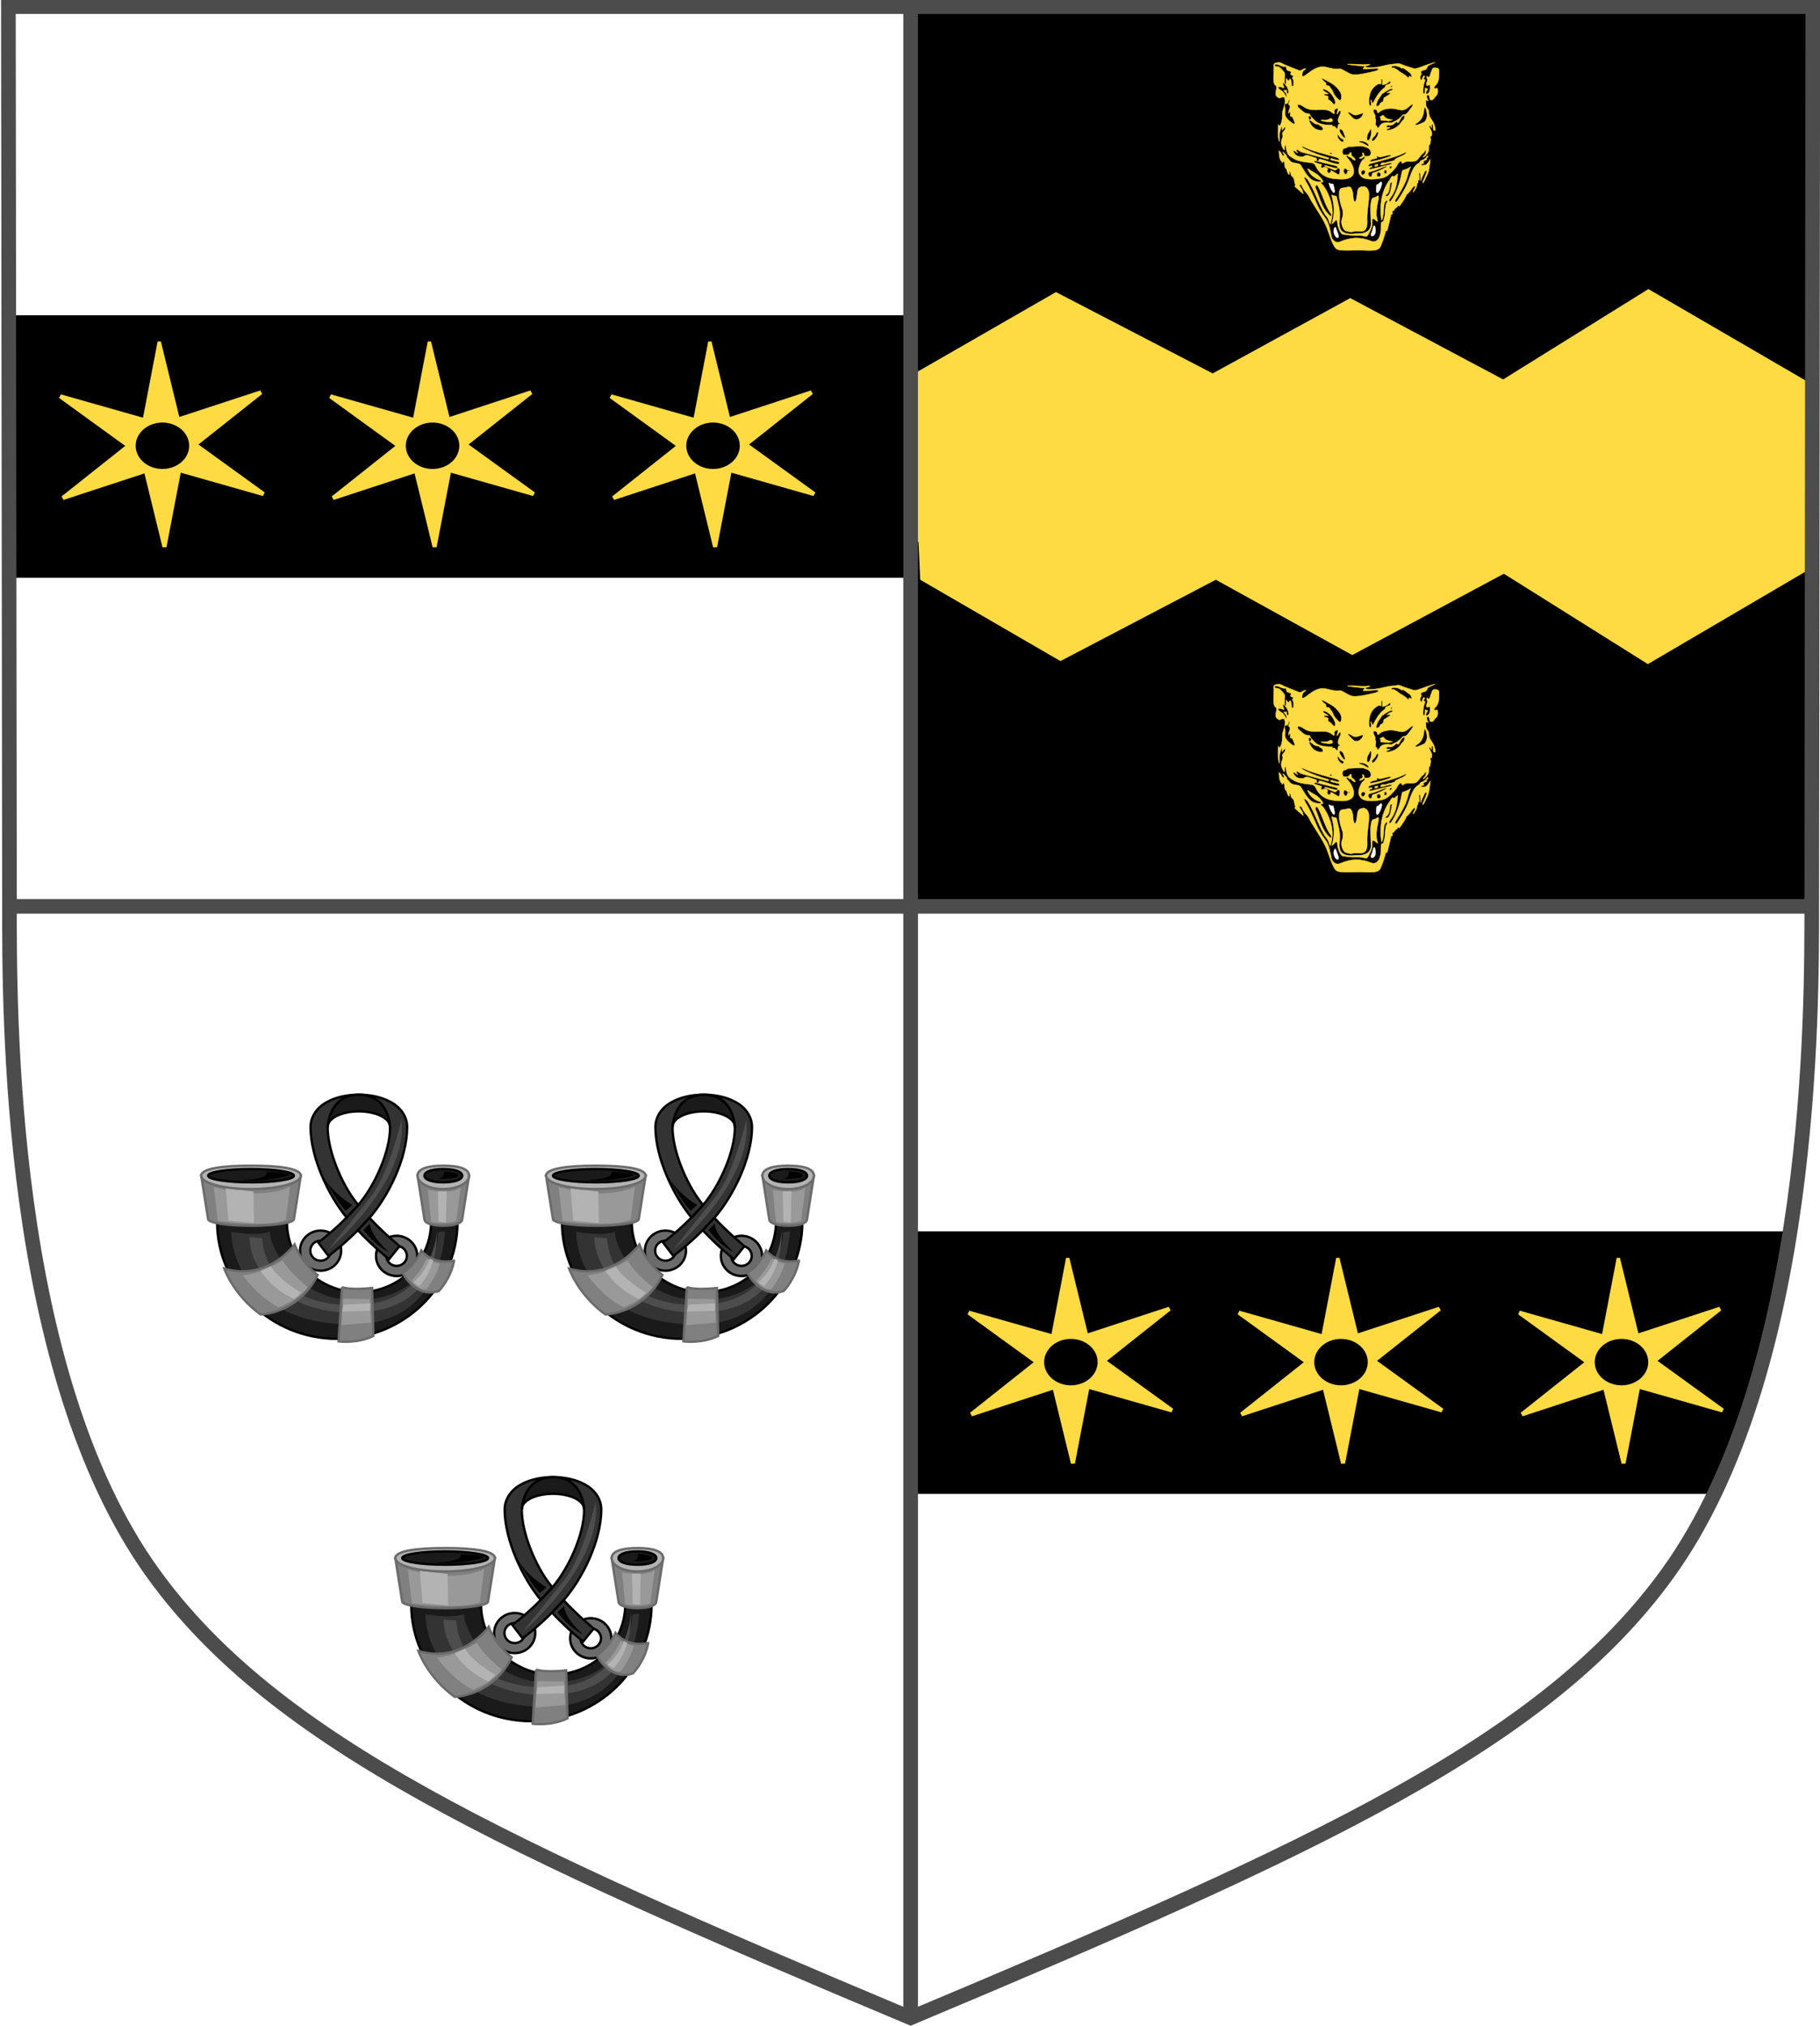 <?xml version="1.0" encoding="utf-8"?>
<svg version="1.1" width="335.666" height="373.476" viewBox="-0.348 -0.022 335.666 373.476" xmlns="http://www.w3.org/2000/svg" xmlns:xlink="http://www.w3.org/1999/xlink">
  <defs>
    <clipPath id="m">
      <path id="s" d="m1.2 1.2 0.2 165.53c0 19.035-0.451 86.021 26.478 123.32 22.527 31.211 64.544 50.387 139.72 81.946 75.174-31.559 117.11-50.734 139.64-81.945 26.927-37.304 26.557-104.29 26.557-123.32l0.2-165.53z"/>
    </clipPath>
    <g id="a">
      <g>
        <path style="fill:#6b6b6b;stroke:#000000;stroke-width:0.433" d="m58.966,299.559c-2.088-0.183 -3.932,1.321 -4.119,3.356 -0.186,2.036 1.355,3.834 3.443,4.015 2.088,0.183 3.932-1.32 4.118-3.355 0.186-2.036 -1.354-3.835 -3.442-4.016z m-0.508,5.529c-1.043-0.092 -1.814-0.991 -1.721-2.008 0.093-1.017 1.015-1.769 2.06-1.678 1.044,0.09 1.814,0.991 1.721,2.008 -0.093,1.017 -1.016,1.769 -2.059,1.678z"/>
        <path style="fill:#ffffff;stroke:#6b6b6b;stroke-width:0.433" d="m76.423,303.687c-0.309-2.022 -2.24-3.416 -4.314-3.115 -2.073,0.301 -3.503,2.185 -3.194,4.206 0.309,2.021 2.24,3.416 4.313,3.114 2.073-0.302 3.503-2.184 3.195-4.205z m-3.474,2.376c-1.037,0.15 -2.003-0.548 -2.157-1.558 -0.154-1.01 0.561-1.952 1.598-2.102 1.036-0.15 2.002,0.547 2.156,1.558 0.154,1.01 -0.562,1.952 -1.597,2.103z"/>
        <path style="fill:#6b6b6b;stroke:#000000;stroke-width:0.433" d="m72.989,300.524c-2.088-0.183 -3.932,1.321 -4.119,3.356 -0.186,2.036 1.355,3.834 3.443,4.015 2.088,0.183 3.932-1.32 4.118-3.355 0.186-2.036 -1.354-3.835 -3.442-4.016z m-0.508,5.529c-1.043-0.092 -1.814-0.991 -1.721-2.008 0.093-1.017 1.015-1.769 2.06-1.678 1.044,0.09 1.814,0.991 1.721,2.008 -0.093,1.017 -1.016,1.769 -2.059,1.678z"/>
        <path style="fill:#333333;stroke:#040404;stroke-width:0.433" d="m71.494,275.801c-1.703-0.917 -3.757-1.311 -5.809-1.316 5.603,0 5.748,6.028 5.748,6.028 0.032,4.355 -2.75,10.687 -5.86,14.304 l -2.143,2.319c-1.166,1.179 -2.274,2.179 -3.168,2.943 -0.632,0.537 -1.156,0.958 -1.519,1.242 -0.364,0.283 -0.551,0.419 -0.552,0.42 l 1.887,2.475c0.046-0.035 2.521-1.827 5.424-4.733 l 2.142-2.284c3.446-3.942 6.918-10.886 6.952-16.685 0.015-2.164 -1.419-3.832 -3.103-4.712z"/>
        <path style="fill:#1a1a1a;stroke:#000000;stroke-width:0.433" d="m65.685,274.485c-5.604,0 -5.749,6.028 -5.749,6.028 0.017-0.828 0.415-1.403 1.48-2.017 1.037-0.574 2.629-0.927 4.225-0.927 h 0.043c1.612-0.007 3.222,0.348 4.269,0.927 1.065,0.615 1.463,1.19 1.48,2.017 2.93e-4,2.8e-4 -0.145-6.028 -5.748-6.028z"/>
        <path style="fill:#333333;stroke:#000000;stroke-width:0.433" d="m72.659,301.938c-0.927-0.764 -2.9-2.466 -5.014-4.74 l -2.142,2.284c3.044,3.238 5.709,5.288 5.753,5.323 l 1.959-2.42c-2.92e-4-0.002 -0.19-0.147 -0.555-0.447z m-7.407-7.521c-2.898-3.642 -5.34-9.812 -5.316-13.904 0,0 0.145-6.028 5.749-6.028 -2.052,0.005 -4.106,0.399 -5.809,1.316 -1.684,0.88 -3.118,2.548 -3.101,4.712 0.034,5.639 3.311,12.581 6.656,16.623 l 2.143-2.319c-0.107-0.132 -0.214-0.266 -0.32-0.4z"/>
        <path style="fill:#4d4d4d" d="m60.026,303.124c0,0 14.865-12.524 13.515-23.988 0,0 -2.298,10.019 -5.812,14.368 -3.513,4.348 -7.703,9.619 -7.703,9.619z"/>
        <path style="fill:#040404" d="m58.81,289.023c0,0 2.568,5.008 4.459,6.853 l 1.216-1.054c2.92e-4-2.9e-4 -3.783-2.109 -5.675-5.799z m8.919,9.225 -1.216,1.186c0,0 2.298,3.031 4.73,4.085 0,2.9e-4 -3.378-2.899 -3.514-5.271z"/>
      </g>
      <g transform="matrix(0.293 0 0 0.285 91.301 268.534)">
        <path style="fill:#1a1a1a;stroke:#000000;stroke-width:1.5" d="m-41.93,103.221c0,25.068 -20.322,45.391 -45.391,45.391 -25.067,0 -45.392-20.322 -45.392-45.391 l -43.934-0.033c0,41.776 33.871,75.65 75.649,75.65 41.781,0 75.652-33.874 75.652-75.652 l -16.584,0.035z"/>
        <path style="fill:#333333" d="m-167.676,109.59c0,21.126 16.968,59.916 75.498,59.916 58.534,0 58.881-60.262 58.881-60.262 l -4.156,0.693c0,20.433 -18.358,43.985 -51.605,43.985 -38.791,0 -54.377-34.98 -54.377-44.332 -8.656,3.115 -24.241,0 -24.241,0z"/>
        <path style="fill:#4d4d4d" d="m-156.248,113.052c0,21.822 22.511,48.836 64.069,48.836 41.563,0 54.034-24.246 54.034-54.032 0,0 -1.734,49.182 -52.994,49.182 -56.8,0 -57.146-43.293 -57.146-43.293 l -7.963-0.693z"/>
        <path style="fill:#808080;stroke:#6b6b6b;stroke-width:1.5" d="m-50.483,73.283 4.325,28.1c0,2.388 4.17,4.322 11.887,4.322 7.72,0 11.89-1.934 11.89-4.322 l 4.323-28.1 h -32.425z m-77.81,28.1 4.321-28.1 h -62.681 l 4.323,28.1c0,2.388 12.096,4.322 27.018,4.322 14.921-0.001 27.019-1.934 27.019-4.322z m0.402,16.408c0,0 -16.527,24.021 -44.252,15.571 0,0 5.553,16.772 22.839,29.712 0,0 23.63-0.328 35.924-25.538 0,0 -10.143-7.961 -14.511-19.745z m79.799,3.882c0,0 -4.069,9.768 -11.834,14.475 0,0 8.105,16.753 22.843,11.747 0,0 7.556-7.955 9.627-19.735 -10e-4-0.001 -12.48,3.668 -20.636-6.487z m-49.933,23.705 -2.163,35.125c0,0 11.621,1.621 21.889-3.514 l -0.812-31.071c0,0 -12.968,1.621 -18.914-0.54z"/>
        <path style="fill:#999999" d="m-135.354,128.177c0,0 -14.08,9.007 -25.164,9.467 0,0 9.467,14.084 22.624,20.78 0,0 12.238-4.385 18.243-13.161 0,0 -10.393-8.081 -15.703-17.086z m38.096,24.706 -1.15,17.086 18.703-1.616 -0.927-15.24 -16.626-0.23z m42.948-11.776c0,0 3.927,6.468 9.467,5.544 0,0 6.697-9.006 8.314-16.625 0,0 -4.157-0.232 -8.082-3.234 0-0.001 -3.927,8.775 -9.699,14.315z m-79.133-39.183 2.688-21.494c0,0 -15.543,9.407 -47.98,0.194 l 2.495,21.879c0-0.001 30.516,4.412 42.797-0.579z m89.525-19.465 1.988,20.763c9.146,1.828 15.79-0.676 15.79-0.676 l 2.772-21.702c-5.314,5.081 -20.55,1.615 -20.55,1.615z"/>
        <path style="fill:#b3b3b3" d="m-142.703,131.88 -6.6,2.979c0,0 6.6,11.494 21.286,18.307 l 4.257-4.259c10e-4-0.001 -14.899-8.941 -18.943-17.027z m44.755,29.292 17.546-0.462 0.232-4.851 -16.856,0.927 -0.922,4.386z m44.791-18.933 3.696,2.539c7.39-8.31 8.774-16.854 8.774-16.854 l -2.08-0.923c-3.231,9.696 -10.39,15.238 -10.39,15.238z m-118.095-60.8 1.729,20.92 16.123,1.537 -0.384-20.343 -17.468-2.114z m133.566,1.921 0.464,19.627 4.613,0.691 0.467-20.318 h -5.544z"/>
        <path style="fill:#b3b3b3;stroke:#6b6b6b;stroke-width:1.5" d="m-123.972,73.283c0,4.777 -14.028,8.645 -31.34,8.645 -17.31,0 -31.341-3.867 -31.341-8.645 0-4.778 14.031-6.483 31.341-6.483 17.311,0 31.34,1.705 31.34,6.483z"/>
        <ellipse style="fill:#1a1a1a;stroke:#000000;stroke-width:1.5" cx="-155.312" cy="73.283" rx="27.018" ry="4.324"/>
        <path style="fill:#000000" d="m-161.44,75.993c0,0 16.964,0.346 15.927-5.195 0,0 14.2,0.345 14.2,2.424 0,0 -18.01,4.85 -30.127,2.771z"/>
        <path style="fill:#b3b3b3;stroke:#6b6b6b;stroke-width:1.5" d="m-18.058,73.283c0,4.777 -7.258,8.645 -16.213,8.645 -8.955,0 -16.212-3.867 -16.212-8.645 0-4.778 7.257-6.483 16.212-6.483 8.955,0 16.213,1.705 16.213,6.483z"/>
        <path style="fill:#1a1a1a;stroke:#000000;stroke-width:1.5" d="m-22.381,73.283c0,2.389 -4.17,4.324 -11.89,4.324 -7.717,0 -11.887-1.936 -11.887-4.324 0-2.391 4.17-4.322 11.887-4.322 7.72,0 11.89,1.931 11.89,4.322z"/>
        <path style="fill:#000000" d="m-33.99,70.684c0,0 1.385,4.849 -5.079,4.618 0,0 13.854,0.463 14.084-2.078 0.23-2.54 -9.005-2.54 -9.005-2.54z"/>
      </g>
    </g>
    <g id="lions_head" transform="matrix(0.217 0 0 0.217 160 0)">
      <g fill="#ffdb43" stroke="#ffdb43" stroke-width=".294">
        <path fill="#000" stroke="#000" d="m386.704,202.433c6.954,13.963 14.669,14.485 22.474,13.4 6.35-0.956 11.158-0.638 14.838-0.612 11.527,0.081 13.301-7.701 15.416-12.897 14.259-35.028 16.712-31.873 24.635-37.283 6.822-4.657 22.054-24.656 19.881-49.927 -0.403-6.789 -0.908-13.269 -1.476-19.563 -0.581-9.094 -4.569-9.848 1.057-14.307 1.824-1.445 3.053-4.823 4.309-8.059 2.55-10.679 0.863-19.77 -4.97-26.584 -5.569,1.693 -12.238,4.362 -17.094,5.323 -2.395,0.474 -2.375,0.975 -4.57-1.108 -13.821-4.808 -24.093-2.961 -29.39-2.242 -14.602-4.356 -28.745,1.63 -42.355-0.02 -9.544-0.425 -16.032,0.996 -24.589,4.048 -0.98,0.358 -1.821,0.155 -2.8-0.333 -3.133-1.562 -14.477-4.979 -16.101-5.613 -5.089,3.106 -8.884,7.837 -6.699,20.073 -0.014,3.846 0.027,7.7 2.971,11.968 3.581,5.526 2.217,10.557 1.675,15.67 -7.424,31.556 6.145,61.799 12.534,65.704 20.572,15.174 20.438,18.345 30.254,42.362z"/>
        <path d="m410.463,164.622c-0.057-1.798 -0.755-8.119 -3.667-7.947 -1.474,0.087 -2.77,0.873 -4.89,0.917 -3.156,0.065 -3.263,2.818 -3.362,5.196 -0.191,4.583 1.946,10.963 2.445,12.226 1.241,3.141 0.796,6.495 -0.052,8.95 -1.598,4.62 1.569,9.944 3.414,10.306 1.75,0.344 3.696,1.216 5.588,0.659 2.522-0.743 4.75-0.313 6.64-0.28 4.699,0.081 6.071-3.28 5.803-9.243 -0.252-5.598 0.642-11.213 1.222-16.811 0.543-5.235 0.902-10.991 -3.973-12.226 -5.373,0.2 -5.287,2.672 -5.844,6.629 -1.126,10.158 -3.178,6.227 -3.325,1.624z"/>
        <path d="m430.043,165.16c5.554-4.313 -2.091,9.803 0.888,19.314 0.739,2.359 0.155,2.038 -1.211,0.758 -3.815-3.575 -3.026,0.402 -3.061,2.773 -0.041,2.753 -1.164,4.999 -2.244,7.069 -2.171,4.163 -1.79,4.371 -5.889,3.36 -3.467-0.855 -7.262-0.099 -10.51-0.495 l -6.265-0.764c-1.973-0.241 -4.462-6.074 -4.737-9.934 -0.168-2.356 -0.643-2.772 -1.681-1.681 -4.016,4.222 -3.046,2.758 -2.445,0.458 1.729-6.612 1.422-12.836 0-18.951 -0.916-3.94 -1.391-3.95 1.222-2.751 0.915,0.42 1.922-0.51 2.292,1.07 1.412,6.033 3.34,12.009 2.598,18.339 -0.503,4.284 -0.453,8.974 2.292,11.004 2.268,1.677 5.269,2.224 8.557,1.987 1.501-0.108 2.832-0.281 6.112-0.306 1.52-0.011 9.67-0.454 9.627-8.253 -0.039-7.076 -1.044-14.243 0.33-19.702 0.905-3.596 2.005-1.712 4.123-3.296z"/>
      </g>
      <g transform="matrix(0.294 0 0 0.294 50.453 -100.641)" fill="#ffdb43" stroke="#fcd116" stroke-width="1" stroke-linejoin="round">
        <path d="m1461.188,515.781c-1.068-0.078 -6.821,1.51 -19.844,5.656 -11.367,3.617 -20.729,8.155 -34.406,11.812 -5.468,1.462 -9.273-0.441 -15.094-2.375 -11.107-3.689 -21.491-6.466 -30.406-10.594 -6.952-3.219 -12.756-0.031 -19.094,0.219 -13.494,0.532 -25.954,4.327 -38.656,6.844 -10.782,2.136 -12.927,3.092 -32.875,3.531 -8.164,0.18 -14.17-3.232 -10.312-4.375 2.716-0.805 5.009-1.298 6.812-1.812 8.859-2.528 6.662-4.416 -2.25-3.312 -10.834,1.341 -18.154,0.218 -31.469-0.281 -49.53-1.856 -20.562,2.114 23.344,6.156 1.05,0.097 -0.086,2.237 -1.312,3.406 -1.789,1.706 -4.442,4.067 -0.344,4.531 4.632,0.524 15.862-0.668 33.344-1.719 14.139-0.85 9.306,5.13 -0.938,7.531 -17.641,4.135 -52.526,13.123 -67.75,9.062 -7.817-2.156 -19.178-9.901 -28.188-14.219 -6.966-3.339 -4.371-0.908 -13.688-0.969 -31.382-0.205 -41.724-21.066 -83.906,12.281 -20.053,15.854 -17.303,6.285 -16.969,3.281 0.536-4.824 1.687-9.471 5.188-11.781 11.691-7.714 1.993-5.721 -3.312-2.812 -3.669,2.011 -6.899,4.883 -10.844,3.281 -15.087-6.125 -30.128-11.651 -44.781-17.906 -3.038-1.297 -7.415-5.764 -15.375-5.188 -18.608,1.347 -12.972,9.857 -12.906,15.562 0.195,16.872 -4.18,44.855 4.25,50.438 3.757,2.488 4.123,5.729 2.281,14.281 -1.704,7.913 -3.735,18.001 8.562,22.5 3.556,1.301 7.504-2.881 10.375-2.844 5.757,0.074 5.697,3.144 6.125,5.188 2.149,10.262 -1.304,20.549 -4.719,30.156 -3.148,8.856 -2.583,14.184 -2.844,20.75 -0.215,5.41 0.765,6.415 -2.344,17.906 -1.607,5.94 -4.995,10.791 -6.719,8.75 -2.993-3.543 -2.439-7.541 -2.438,1.438 0,11.033 -0.884,21.601 0.188,32.156 0.704,6.94 5.817,25.47 3.5-2.156 -0.701-8.357 1.946-14.283 3.656-21.188 3.478-14.04 3.965-6.923 3.844-1.656 -0.179,7.771 1.524,3.026 5.5-1.844 6.414-7.855 3.852,3.119 2.156,5.688 -2.008,3.05 -4.416,4.484 -5.844,7 -1.321,2.327 -1.663,4.483 -0.5,6.812 1.767,3.541 0.262,7.026 -1.312,11 -3.744,9.453 -2.846,17.661 0.812,24.844 8.922,17.517 6.51,3.41 7-0.5 0.964-7.698 2.501-8.967 3.5,0.344 1.391,12.97 4.894,22.838 13.5,28 12.407,7.443 16.706,12.845 53.344,16.812 9.216,0.998 14.946,1.717 18.5,9.188 17.576,36.927 48.227,38.521 77.625,38.906 19.18,0.251 43.148-7.776 29.219-40.062 -4.145-9.607 -9.659-16.671 -16.219-23.844 -3.602-3.943 2.018-6.012 3.219-3.344 0.38,0.844 3.788,4.259 7.156,4 2.599-0.2 3.948,3.398 6,5 12.852,10.032 7.935-3.101 1.156-6.844 -5.48-3.025 -4.941-7.921 -4.5-9.656 0.6-2.362 -2.664-4.936 -5.812,1 -2.214,4.174 -10.067,3.071 -13.406,3.469 -9.276,1.105 -8.224-19.355 -0.219-18.812 4.743,0.322 7.209-4.523 10.844-4.719 10.993-0.592 37.116-2.792 44.531-0.719 9.222,2.578 19.146,6.248 20.531,16.75 0.788,5.941 -2.301,10.659 -8.031,10.969 l -7.438,0.406c-3.977,0.271 -3.513-4.746 -4.812-7.844 -1.835-4.372 -7.554-1.051 -3.344,2 1.16,0.838 0.218,2.878 -0.5,4.156 -1.522,2.709 -4.314,2.787 -6.156,4.188 -3.506,2.664 -6.127,6.037 4.312,3.312 2.122-0.554 2.837-2.137 3.844-3.156 2.965-2.997 5.758,0.213 4.75,1.812 -2.489,3.961 -7.663,6.097 -10.437,11.5 -14.147,27.512 -6.179,36.375 0,42.656 11.985,12.19 48.682,6.897 59.406,4.719 15.54-3.157 26.001-14.501 38.188-28.062 4.756-5.293 6.279-9.91 8.938-14.125 3.05-4.835 9.253-10.389 10.375-2.844 0.652,4.382 5.09,0.798 9.438-1.406 8.481-4.3 18.253,1.529 31.562-3.781 4.65-1.855 5.463-4.265 15.094-16 7.345-8.954 9.165-5.517 10.844-12.281 0.972-3.915 4.211-2.266 3.312,2.844 -0.619,3.523 -1.794,6.88 -3.562,8.469 -10.194,9.161 -3.074,9.592 6.156-2.344 3.462-4.481 5.61-9.006 5.875-15.094 l 0.469-10.844c0.127-2.91 2.289,2.167 3.312-4.719 0.774-5.206 2.772-10.903 0.469-17.906 -1.467-4.458 2.505-1.633 3.531-4.469 3.646-10.076 -2.833-16.756 -5.406-23.344 -1.574-4.024 -1.821-9.149 1.875-4.719 2.164,2.598 3.209,10.89 3.781-1.406 0.185-3.983 1.355-7.464 3.281-1.656 1.964,5.919 -0.608,16.658 5.188,16.031 3.898-0.422 1.646-7.926 -0.219-14.844 -3.665-13.599 -12.336-19.188 -15.094-29.469 -1.947-7.273 -0.975-13.52 -3.531-16.969 -5.186-6.996 -6.124-10.321 -5.875-12.969 0.67-7.129 -2.728-15.59 2.344-12.719 7.476,4.232 2.248-0.742 0.219-8.031 -2.087-7.493 3.14-11.186 6.125-5.188 2.915,5.858 1.133,11.023 3.781,11.562 9.664,1.97 9.852-4.896 13.687-8.469 5.415-5.043 9.426-10.048 7.281-21.688 -0.988-5.362 -1.663-4.465 -4-3.312 -5.816,2.869 -8.101-2.262 -3.531-6.594 13.451-12.746 10.944-27.144 11.781-41.969 0.548-9.709 -4.329-10.089 -8.938-10.844 -13.154-2.153 -11.154,7.547 -14.625,12.969 -1.229,1.92 -2.554,11.661 -4.469,12.75 -1.729,0.985 -4.289,2.323 -4.937,1.062 -1.925-3.714 -3.02-6.255 -2.625,3.406 0.058,1.51 3.068,3.781 1.75,6.875 l -1.969,4.656c-2.293,5.38 -1.44,11.489 3.062,9.688 4.769-1.909 6.546-2.669 6.594,3.062 0.057,6.787 -0.291,14.635 -4.969,18.594 -8.34,7.058 -6.718-1.117 -6.125-3.531 1.009-4.107 7.836-9.173 2.375-9.188 -2.262-0.006 -6.105-4.593 -5.906,0.719 0.717,18.895 -5.959,18.278 -5.406,4.719 0.522-12.804 2.394-20.323 5.406-28.062 1.583-4.054 0.131-3.315 -0.937-3.531 -5.382-1.087 -2.15-3.731 -1.188-5.438 4.764-8.424 -3.852-6.681 -4.937-0.219 -1.559,9.265 -7.406,10.041 -6.594-3.312 0.171-2.816 4.785-5.487 3.281-8.719 -1.632-3.516 -2.393-3.992 -0.281-6.062 6.579-6.449 12.339-0.04 17.031-11.125 1.354-3.198 1.899-4.975 5.656-6.625 10.157-4.459 18.561-8.136 17-8.25z m-459.219,5.625c1.019-0.011 2.199,0.126 3.562,0.406 6.237,1.283 11.581,5.894 19,6.5 2.506,0.205 6.739-2.327 6.844,4.656 0.072,4.799 1.877,5.946 5.812,7 4.026,1.078 8.942,2.752 7.844,5.844 -0.774,2.182 -3.61,2.014 -1.5,4.312 1.298,1.414 1.806,3.118 5,3.344 1.758,0.124 3.541,3.028 2.094,4.344 -2.78,2.526 -3.632,1.416 -0.5,6.156 3.431,5.192 1.376,11.901 2.062,17.656 0.2,1.68 -4.657,6.375 -5.656-1 -0.56-4.133 0.174-8.724 -1.5-12.156 -0.649-1.332 -0.364-2.329 -1-3 -0.874-0.923 -1.247-4.036 -3.5-0.344 -1.526,2.502 -3.342,6.213 -6.844-0.156 -1.16-2.109 -2.583-5.451 -3,0.156 -0.224,3.008 -0.405,5.883 -0.062,8.5 0.516,3.942 -4.582,9.481 -4.25-0.812 l 0.656-20.688c0.136-4.21 -1.089-7.651 -5.156-12 -4.946-5.287 -9.826-12.312 -17.5-12.312 -8.344,0 -9.544-6.332 -2.406-6.406z m341,4.531c0.91-0.004 1.897,0.056 2.937,0.219 6.124,0.956 10.681,1.421 17.906,6.594 1.898,1.359 4.349-1.105 5.656-0.219 10.766,7.303 21.602,13.826 23.344,20.031 1.835,6.537 -0.446,7.067 -3.781,3.781 -2.732-2.695 -2.728-1.539 -3.312,1.156 -0.564,2.593 -0.903,4.689 -5.188,0 -6.303-6.901 -15.802-10.705 -24.031-16.719 -2.906-2.124 -3.576-4.087 -7.312-5.188 -3.049-0.898 -4.997-4.762 -8-4.25 -9.458,1.613 -7.028-5.371 1.781-5.406z m-208.344,36.469c1.835,0.005 6.761,2.681 8.906,3.906 14.424,8.239 28.161,12.72 42,33 3.851,5.643 6.007,11.495 4.344,21 -1.698,9.703 -6.299,3.951 -11-0.688 -14.794-14.599 -10.359-19.824 -18.188-27.812 -2.995-3.056 -3.834-8.935 -9.656-9 -6.998-0.078 -4.372-2.127 -4.344-4 0.068-4.529 -4.65-6.289 -8-9.688 -5.052-5.125 -5.489-6.723 -4.062-6.719z m172.5,1.375c0.983,0.058 2.067,2.087 2,4.688 l -0.25,9.094c-0.161,6.194 2.26,3.08 3.781,2.812 6.505-1.142 10.513-3.619 13.438-6.594 6.996-7.123 8.676,1.251 3.062,4 0,0 -8.97,2.218 -11.531,5.656 -0.581,3.46 -1.024,4.322 -3.594,6.156 -14.601,10.455 -23.78,27.459 -30.594,40.531 -2.802,5.377 -4.881,2.923 -5.438-0.969 -1.113-7.786 -3.348-5.266 -2.812-1.875 l 1.406,8.969c0.915,5.805 -4.325,5.461 -4.938,2.812 -2.706-11.724 -0.645-28.347 3.75-38.188 5.805-12.994 13.761-17.8 21.938-22.844 2.457-1.516 7.925,2.909 8-0.25 l 0.25-9.906c0.07-2.995 0.767-4.139 1.531-4.094z m-285,10.938c1.283-0.034 3.988,3.262 6.406,5.75 4.758,4.895 7.403,11.485 8.844,18.156 1.669,7.729 -4.355,13.362 -5.5-1.5 -0.205-2.66 -3.129-2.654 -3.5-0.5 -0.349,2.023 -1.414,1.317 -3-0.812 -1.227-1.648 -2.43,1.319 -0.5,3.312 1.062,1.096 1.896,2.036 3.156,3.344 1.971,2.045 2.708,4.442 3.156,6.219 3.85,15.264 -2.574,2.129 -5.312-2.375 -4.958-8.154 -9.438-8.886 -13.188-11.938 -9.324-7.59 -3.592-6.958 -1.5-7.562 2.868-0.829 5.147,0.047 9.5,2.156 7.785,3.773 2.094-4.782 1.344-8.156 -0.997-4.485 -0.784-6.071 0.094-6.094z m313.156,8.469c2.207,0.212 2.552,4.021 -0.469,4.719 -2.789-1.786 -1.145-3.204 0-4.688 0.163-0.02 0.322-0.045 0.469-0.031z m0.344,8.906c0.255-0.012 0.492-0.012 0.719,0 3.951,0.216 3.151,3.975 -4.813,5.719 -3.463,0.759 -4.28,3.14 -6.625,4.25 -3.241,1.536 -5.479,2.729 -0.469,2.344 l 3.062-0.219c8.581-0.66 4.361,2.692 -1.625,6.125 -4.718,2.706 -7.214,5.08 -10.625,6.594 -2.267,1.006 -2.451,2.693 -2.812,4.5 l -1.188,5.875c-0.654,3.271 -5.295,3.186 -7.781,5.656 -1.837,1.825 -1.78,4.97 -4.25,6.844 -9.293,7.049 -9.086-0.105 -5.5-9.562 1.835-4.843 6.032-11.641 13.531-21.781 0.879-1.188 -0.858-1.974 -0.25-2.594 0.772-0.787 3.312,0.219 3.312,0.219 2.962-3.147 11.596-8.142 17.906-11.531 3.095-1.662 5.62-2.356 7.406-2.438z m-195.875,1.25c0.338-0.003 0.649,0.039 0.938,0.125 6.594,1.964 22.058,9.186 30.844,31.844 2.466,6.358 1.073,18.463 -7,7.656 -2.648-3.545 -5.904-6.483 -10.156-8.656 -3.178-1.624 -2.662-4.487 -2.5-7 0.121-1.881 2.296-3.527 -4.344-5.188 l -3.344-0.812c-6.347-1.587 -3.971-4.315 0.281-4.219 9.105,0.207 13.71,2.21 -1.781-6.781 -8.105-4.705 -5.306-6.946 -2.938-6.969z m-99.312,29.531c0.885-0.006 0.031,5.384 -1.25,8.094 -2.847,6.021 -1.754,6.543 -0.812,7.656 1.838,2.174 5.463,0.22 2.156,11.688 -0.896,3.108 -3.138,4.361 -3,10 0.113,4.589 1.106,4.494 2.25,1 2.49-7.602 2.899,0.034 3.094,1.812 0.368,3.359 -3.676,9.073 4.312,9.688 2.503,0.192 0.182-1.19 3.844,6.25 10.781,21.902 -0.884,13.821 -6.906,9 -8.13-6.509 -16.667-13.956 -16.75-24.594 -0.045-5.743 1.052-11.038 0-17.344 -0.759-4.55 -2.666-11.989 2.812-11 2.45,0.442 4.77,0.098 6.5-4.656 2.059-5.656 3.219-7.59 3.75-7.594z m355.875,13.938c2.886-0.286 -1.23,6.83 -5.406,11.906 -3.928,4.776 -6.772,11.143 -14.844,17.219 -2.329,1.753 -5.553-1.218 -9.188,2.594 -5.902,6.189 -13.309,14.527 -25.906,19.031 -6.178,2.208 -2.838,3.585 -9.563,2.562 -14.08-2.141 -26.456,1.167 -30.062,9.281 -3.024,6.799 -7.989,6.494 -8,2.594 -0.01-2.116 -0.647-3.363 -2.375-3.781 -2.924-0.707 -2.074-2.718 -1.875-4.469 0.582-5.123 2.469-10.678 -0.469-16.25 -1.104-2.094 -0.58-2.293 -0.25-4.031 1.051-5.54 -2.916-8.637 -4.25-12.938 -2.469-7.961 -0.586-11.592 8.031-6.625 3.555,2.049 -0.286,13.686 8.719,4.969 6.954-6.732 27.194-12.803 47.375-8.031 16.55,3.913 23.309,5.709 36.781-6.125 6.353-5.581 9.77-7.757 11.281-7.906z m-328.844,1.312c3.009-0.072 7.835,1.686 14.062,6.188 22.939,16.58 49.095,3.725 71.031,10.531 12.705,3.942 19.555,18.71 17.469,1.625 -0.366-3.001 0.952-4.927 5-6.344 3.674-1.285 7.595-4.691 4.156,6.188 -4.073,12.887 -0.024,9.678 2,4.5 2.515-6.434 10.461-8.948 6,3.312 -3.174,8.723 -10.6,17.918 -4.062,27.094 0.814,1.142 3.663-0.831 3.219,1.25 -0.326,1.527 -0.295,1.116 -0.656,1.906 -0.328,0.716 -3.042-1.288 -3.812,0.406 -1.563,3.436 -1.543,6.055 -1.688,7.531 -0.763,7.785 -3.648,4.886 -5.656,2.5 -2.274-2.704 -3.644-5.694 -8.344-3.844 -0.86,0.339 -2.133,1.284 -1.656-1.5 0.652-3.809 -3.715-2.308 -8.344-2.656 -15.091-1.134 -31.167-1.254 -44-14.5 -4.682-4.832 -9.199-9.517 -12.812-15 -1.219-1.85 1.998-3.261 -4.344-3.344 -11.412-0.149 -17.981-8.722 -25.5-14.844 -7.045-5.737 -7.08-10.88 -2.062-11z m364.25,8.25c1.414,0.065 2.971,3.648 3.75,6.375 2.548,8.926 3.935,18.294 0,27.344 -3.426,7.873 -5.474,8.236 -10.625,10.375 l -12.469,5.156c-5.25,2.179 -13.638,1.73 -3.312-4.688 12.702-7.895 18.77-20.52 20.031-36.312 0.496-6.225 1.523-8.3 2.625-8.25z m-220.813,13.594c2.223,0.052 7.083,2.37 11.281,5.344 8.159,5.779 15.324,1.804 23.188-0.5 3.062-0.897 12.855-6.704 4.312,6.656 -3.404,5.324 -15.742,15.352 -26.5,4.5 l -9.5-9.594c-4.304-4.341 -4.727-6.163 -3.188-6.375 0.124-0.017 0.259-0.035 0.406-0.031z m160.5,9.75c1.723,0.045 2.459,2.193 0.406,8.469 -1.278,3.908 -6.189,6.847 -7.281,8.719 -5.974,10.241 -12.839,14.806 -20.75,19.344 -5.173,2.968 -11.055,3.643 -16.969,5.656 -1.838,0.626 -11.227-1.225 -2.594-4 12.581-4.045 6.46-4.649 1.156-4.25 -7.12,0.536 -5.576-6.853 1.656-5.906 10.369,1.357 14.83-3.393 20.031-8 3.357-2.973 2.624-3.917 4.719-0.719 0.978,1.492 3.679,1.873 5.656-1.875 l 5.656-10.719c1.254-2.377 5.436-6.379 7.969-6.688 0.123-0.015 0.23-0.034 0.344-0.031z m-273.75,1.531c0.206-0.014 0.443-0.006 0.688,0 0.557,0.015 1.248,0.083 2.031,0.219 2.169,0.377 2.916,2.232 2.812,3.844 -0.223,3.468 -1.43,6.911 -4.656,6 -2.112-0.596 -2.346-3.56 -2.656-5.844 -0.217-1.597 -1.304-4.009 1.781-4.219z m0.906,11.719c2.15-0.017 6.931,3.634 9.969,6.5 5.488,5.176 9.572,4.889 14.844,5.656 2.712,0.395 4.04,4.07 8,5.031 3.903,0.948 15.212,18.269 -11.844,9.5 -9.71-3.147 -16.668-13.632 -17.5-15.031 -5.216-8.781 -5.366-11.641 -3.469-11.656z m88.469,25.719c1.168-0.11 2.795,0.58 4.844,2.375 5.165,4.525 5.957,11.641 8.5,17.75 2.794,6.711 -1.66,6.422 -5,2.156 -3.334-4.259 -6.563-8.319 -9-13.312 -2.255-4.62 -1.911-8.728 0.656-8.969z m88.313,0.531c2.011-0.168 1.975,6.898 1.719,9.75 -0.764,8.513 -3.678,16.257 -4.938,18.625 -3.188,5.992 -7.524,4.696 -7.562-0.719 -0.06-8.369 1.019-13.948 5.656-19.781 2.438-5.705 4.07-7.787 5.125-7.875z m19.844,7.562c1.858-0.126 2.662,3.321 0.5,8.844 -3.191,8.15 -6.271,10.525 -9.656,14.562 -3.422,4.083 -9.834,3.654 -6.594-3.062 2.377-4.928 8.315-8.003 11.062-14.562 1.652-3.944 3.416-5.695 4.688-5.781 z M 1179.781,724.75c0.663-0.122 1.786,0.833 3.25,3.062 2.587,3.936 5.566,8.347 10.344,9.656 5.962,1.634 3.893,12.609 -3.844,6.344 -3.227-2.614 -6.883-5.359 -8.844-10.656 -1.862-5.029 -2.009-8.204 -0.906-8.406z m65.594,18.688c0.527-0.003 1.094,0.032 1.75,0.062 6.182,0.291 11.918,0.824 20.031,8 1.948,1.723 4.305,8.422 -1.875,4.938 -7.135-4.025 -12.348-7.998 -18.844-8.938 -2.968-0.429 -8.968-4.024 -1.062-4.062 z M 1075.969,758.75c1.558-0.004 5.858,1.432 13.562,5.062 19.14,9.019 55.087,17.627 83.344,25.656 13.991,3.975 17.602,12.021 -0.844,6.844 l -9.5-2.656c-5.538-1.555 -3.65,4.165 -0.844,4.812 l 17.344,4c8.675,2.001 8.963,8.994 -4.656,6.344 -15.633-3.042 -30.162-10.507 -45.688-13.5 -4.369-0.842 -2.148,0.431 -3.312,3.156 -2.327,5.449 -6.646,2.87 -7-1.312 -0.171-2.016 2.325-4.028 -1.688-5.344 l -20.312-6.656c-2.632-0.863 -4.548-1.651 -8.344-0.844 -6.017,1.279 -5.261,3.442 -7.156,3.656 -15.342,1.732 -21.275-3.077 -25.688-8.812 -5.779-7.511 -4.243-11.526 4-4.344 2.647,2.306 7.922,6.566 2.5-1.5 -2.496-3.713 -0.933-7.527 5.188-2.844 3.174,2.428 5.459,3.897 9.5,5 l 72.656,19.844c4.305,1.175 9.121-2.708 2.156-4.656 -26.504-7.415 -43.961-14.31 -63.5-23.5 -9.351-4.398 -14.321-8.4 -11.719-8.406z m302.281,16.938c2.9,0.111 -6.52,7.167 -10.438,9.062 0,0 -15.657,6.306 -21.906,10.594 -0.867,0.596 -0.52,2.33 -1.437,2.844 -7.758,4.324 -21.74,4.932 -22.844,6.344 -1.268,1.622 -2.293,1.703 -5.188,1.406 -2.23-0.228 -8.142-0.503 -11.562,1.906 -1.483,1.044 -1.23,5.418 0.469,5.188 8.32-1.127 16.255-4.437 24.531-6.125 6.011-1.226 10.172,1.832 -0.719,4.469 l -52.562,12.719c-8.528,2.065 -4.867-3.728 -1.188-4.719 0,0 2.416,0.027 3.063-0.812 0.835-1.091 0-4.125 0-4.125 -15.793,5.354 -8.759-4.49 -5.188-5.438 36.18-9.592 76.608-20.641 91.719-28.031 8.076-3.95 11.932-5.332 13.25-5.281z m-218.594,1.219c2.209-0.076 2.805,1.841 3.375,3.75 -2.893-0.057 -7.004,0.981 -5.156-3.344 0.701-0.251 1.274-0.389 1.781-0.406z m171.031,6.688c5.736-0.166 3.437,2.835 -3.875,5.375 -14.888,5.171 -28.585,9.228 -45.969,12.625 -4.009,0.783 -12.559,2.114 -5.406-3.25 8.611-6.133 19.549-2.222 17.531-8.406 -2.101-4.31 2.476-2.814 5.062-0.969 3.355,2.391 17.291-2.78 27.344-4.688 2.217-0.421 3.989-0.649 5.312-0.688 z M 1115.594,800.625c0.529-3.5e-4 1.061,0.057 1.594,0.188 l 55.188,13.5c11.095,2.715 8.932,9.465 -1.344,6.656 l -25-6.812c-4.727-1.292 -7.397,0.368 -0.5,3.156 l 23.5,9.5c3.325,1.344 4.95,1.659 7.844-2.156 4.691-6.184 9.654-2.257 9,3.5 l -0.844,7.312c-0.749,6.599 -3.711,4.474 -6.844,2.688 -6.825-3.891 -11.395-7.235 -16-9.344 -3.547-1.624 -2.55,1.243 -2.812,3.344 -0.631,5.042 -10.364,3.626 -10-2.5 0.06-1.013 0.201-2.171 1.312-3.844 1.237-1.861 0.394-2.977 -0.5-3.844 -2.81-2.723 -7.558-4.734 -11.156-3 -3.44,1.659 -5.655,4.096 -6.844-1.156 -1.465-6.471 5.651-5.631 -1.156-7.656 l -14-4.188c-8.069-2.402 -5.147-5.341 -1.437-5.344z m218.312,14.938c2.841-0.166 2.736,7.002 -1.906,6.656 -1.909,0.209 -4.281-4.077 0.938-6.375 0.355-0.191 0.677-0.264 0.969-0.281 z M 1321.844,816c1.552,0.056 0.615,1.268 -5.406,4.344 -11.034,5.636 -22.005,11.198 -34.188,14.594 -2.274,0.634 -3.144,1.8 -3.531,6.594 -0.459,5.603 -6.209,6.052 -8,3.062 -5.51-9.186 -2.826-11.565 8.344-14 9.899-2.158 23.535-8.25 33.25-12.031 3.935-1.532 7.976-2.618 9.531-2.562z m-120.906,6.312c2.757-0.165 5.96,3.389 7.125,5.594 1.409,0.253 5.182-0.347 6.406,0.062 0.267,0.089 0.178,1.369 0.187,1.469 0.07,0.664 -1.729,0.342 -6.469,0.625 -2.612,15.079 -8.864,7.568 -10,4.75 -1.123-2.786 -1.786-6.299 -0.5-9.5 0.834-2.075 1.997-2.925 3.25-3z m116.875,4.656c3.164-0.075 5.012,7.276 2.875,9.156 -4.273,1.663 -7.694,1.843 -6.375-6.125 1.256-2.154 2.445-3.006 3.5-3.031z m-62.656,0.656c2.52-0.1 4.166,2.771 4,4.969 -0.304,4.067 -2.889,6.189 -5.187,7.781 -2.269,1.569 -5.038,0.104 -5.656-2.844 -1.9-9.056 3.087-9.757 6.844-9.906z m42.906,6.094c0.225-0.021 0.435-0.014 0.656,0 3.798,0.25 6.39,5.625 5.469,7.812 -2.841,6.746 -6.197,3.803 -9.438,4.031 -1.341,0.095 -1.828-5.568 -1.875-8.5 -0.022-1.399 1.356-1.563 3.062-2.594 0.734-0.444 1.449-0.686 2.125-0.75z"/>
        <path d="m1010.344,770.938c-0.476-0.017 -0.696,1.104 -0.281,4.656 0.83,7.104 -0.216,13.637 4.062,21.688 0.874,1.644 0.118,3.236 3.312,4.438 1.872,0.704 -0.225,7.766 3.656,2.188 0.784-1.127 2.869-5.545 4.437,2.594 1.22,6.331 0.174,14.015 5.875,17.656 1.775,5.323 2.566,11.039 6.625,15.438 1.555,1.685 2.906-0.561 2.219-4.062 -1.695-8.633 3.612-2.947 3.656,1.125 0.062,5.693 2.657,7.905 5.906,10.656 5.389,4.662 3.737,14.723 7.344,21.719 1.114,2.162 -3.332,4.045 -0.375,6.594 7.097,6.708 11.784,10.401 17.281,15.094 11.858,12.133 3.219-3.071 3.312-6.625 -16.231-21.599 -2.911-15.391 -1.094-11.406 1.416,5.486 7.508,14.777 14,21.5 5.679,5.881 8.528,14.292 12.938,21.656 12.838,21.443 28.495,43.031 40.375,67.562 8.908,18.394 13.567,39.059 22.437,57.031 9.952,20.163 11.238,19.843 69.531,18.375 26.142-0.658 59.868,6.117 67.312-9.562 7.094-14.597 11.62-30.03 15.812-45.594 1.349-1.89 2.682-1.234 4.031-0.75 4.316-15.67 7.903-32.08 11.781-48.187 1.629,0.45 3.472,1.379 3.688-1.469 0.7-2.209 0-5.054 -0.75-7.719 l 4.781-1.469c1.689-3.595 3.455-7.197 9.937-10.312 1.03-6.207 2.928-2.758 4.406-4.031 0.606,1.172 0.415,4.412 3.312-0.375 6.675-9.666 13.949-18.476 18.781-30.906 7.333-5.731 12.979-13.536 18.375-21.688 9.57-7.634 6.839-0.497 5.875,2.188 -9.073,14.714 -6.119,17.17 2.219,1.844 3.52-3.388 3.06-9.935 4.406-15.062 L 1412.125,863.5c0.368-1.839 0.238-3.92 -0.375-6.25 1.348-0.613 2.591-1.323 4.406-1.469 0.053-9.475 -0.595-13.035 -1.469-14.719 -0.888-4.339 2.276-10.129 3.688-2.562 l 0.719,15.812c0.306,5.677 1.31,4.21 2.594-0.375 2.112-7.008 5.009-12.856 8.094-18.406 1.216-7.002 9.951-10.919 6.625-1.094 -2.574,6.744 -5.052,13.598 -8.094,19.875 -7.784,16.654 -0.291,9.967 3.656,1.094 5.532-14.861 12.182-15.021 15.469-59.969 -4.17,6.374 -7.839,13.365 -14.344,16.938 -2.658,0.45 -5.206,0.756 -7.375,0.719 -6.561,0.508 -5.914-2.587 -1.469-4.406 2.616,0.464 3.993-0.714 5.156-2.188 -1.888-1.801 -3.755-3.626 -0.375-5.906 2.46-1.103 4.795-2.209 7.719-3.312 -1.29-3.449 1.136-5.949 3.688-8.438 1.908-2.111 0.339-4.961 -2.938-1.844 -7.15,13.498 -21.099,9.849 -20.594,18 -11.771,6.549 -14.684,12.054 -18.406,17.656 -14.774,27.626 -8.851,37.658 -45.969,93.062 -4.442,6.265 -8.259,3.749 -5.531-2.938 41.806-65.805 29.948-63.723 43.781-95.625 -7.129,5.079 -13.331,7.364 -19.5,9.562 -3.603-0.934 -5.463,2.68 -6.625,8.094 -4.257,27.824 -16.952,60.985 -29.781,79.438 -4.41,6.487 -8.333,3.178 -5.531-2.188 5.01-9.643 21.701-22.133 23.562-71 2.281-5.438 -0.473-2.715 -1.844-2.219 -3.096,1.96 -6.897,8.227 -10.75,6.094 -4.245-2.35 -5.791,2.796 -9.844,9.375 -23.352,31.214 -30.231,71.831 -25.031,113.281 0.881,4.132 1.624,9.334 4.406-2.219 6.225-31.701 0.52-37.492 8.469-48.156 4.014-4.479 7.073-1.783 3.312,3.656 -5.881,9.509 -3.847,34.258 -7.344,44.156 -1.961,3.924 -0.568,12.441 -7,11.75 -1.509,0.427 -2.423,2.152 -2.219,6.25 -1.101,12.181 2.272,18.224 -5.875,40.094 -6.984,11.129 -15.342,11.997 -24.281,8.469 -29.992-11.987 -58.15-10.833 -88.656,2.594 -9.601,4.226 -21.756-2.338 -24.625-15.469 -4.032-18.456 -6.282-37.853 -17.281-52.594 -11.918-15.126 -21.444-31.329 -27.969-48.906 -9.404-20.246 -18.197-41.299 -29.438-59.25 -6.998-12.963 -4.633-13.624 5.531-4.031 23.275,37.268 31.278,70.262 51.125,102.25 5.973,6.343 9.73,13.53 11.781,21.344 2.466,10.263 4.861,3.629 4.406,0.719 16.642-48.859 -15.259-101.032 -25.375-110.719 -4.447-2.107 -2.806-5.991 -0.75-5.5 7.082,1.69 2.048-7.556 0.375-8.281 -11.613-16.974 -26.15-20.565 -39.344-30.344 -1.695-0.002 -3.707-0.156 -1.125,2.219 7.799,20.449 29.25,28.672 33.125,29.781 8.029,2.299 7.312,5.628 -2.219,5.156 -24.987-1.237 -33.401-18.945 -51.5-47.812 -4.169-5.182 -8.331-4.398 -12.5-5.531 -21.014-1.604 -19.314-11.95 -28.688-18.031 4.148-2.399 -3.516-7.652 -7-11.75 -4.956-5.83 -4.592-1.781 -2.562,1.094 5.456,7.728 3.032,9.732 -2.594,5.156 -2.952-2.401 -2.48-7.411 -6.25-9.219 -0.703-0.337 -2.238-3.503 -3.031-3.531z m325.687,91.844c1.169,0.035 0.715,1.656 0.063,5 -2.791,14.306 -3.362,25.405 -10.219,32.562 -4.402,4.594 -12.269,1.848 -3.656-3.688 6.278-4.035 7.908-16.627 8.656-27.062 0.184-2.576 -0.397-4.56 2.438-5.875 1.338-0.621 2.188-0.953 2.719-0.938z m-217.375,7.844c1.016-0.05 2.234,0.617 3.594,2.438 14.933,26.63 20.838,57.629 37.531,79.438 4.057,6.345 1.797,8.507 -2.562,6.281 -24.797-22.717 -28.874-53.273 -41.594-80.938 -0.868-2.272 0.435-7.09 3.031-7.219z"/>
        <path d="m1286.732,812.315 0.943,4.95c5.971-1.432 5.677-1.44 8.014-2.593 l -0.118-4.95z"/>
        <path d="m1303.939,676.312c-0.031,2.466 -0.042,4.913 0.236,7.071 5.963,0.407 11.37,0.404 18.149,1.414 2.344,0.346 4.595,0.926 7.543-0.236 8.041-1.919 12.856-3.485 3.771-3.536 -6.546-1.57 -13.281-2.525 -18.621-8.014 -1.975-1.533 -0.243-6.577 -7.543-3.064 -1.738,2.004 -8.982,2.848 -3.536,6.364z"/>
        <path d="m1140.863,682.474c5.785,0.514 10.619-0.725 15.167-3.5 8.252-5.035 10.875,6.258 7.5,7.667 -7.513,3.135 -15.883,0.766 -22.667-0.167 -9.615-1.323 -15.527-5.38 0-4z"/>
      </g>
      <g fill="#fff" stroke="#fff" stroke-width=".294">
        <path d="m395.348,198.759c0.969,1.531 3.965,2.573 2.161-2.269 -0.233-0.626 -0.593-1.593 -0.937-2.567 -0.847-2.402 -1.139-4.163 -2.197-1.971 -0.713,1.477 -0.865,3.906 0.972,6.808z"/>
        <path d="m427.547,190.762c0.356-1.264 1.372-1.26 1.513-0.324 0.383,2.537 0.899,5.619 -0.756,7.349 -1.577,1.647 -3.37,0.459 -2.701-0.973 1.296-2.775 1.466-4.352 1.945-6.052z"/>
        <path d="m389.891,153.425c1.074,0.667 2.206,1.163 3.566,0.973 4.187,14.421 -3.287,4.221 -3.566-0.973z"/>
        <path d="m430.464,154.884c1.186-0.062 2.123-0.996 3.025-2.053 1.317-0.983 1.161,0.427 1.405,1.189 -1.782,8.06 -6.25,12.388 -4.43,0.865z"/>
      </g>
    </g>
  </defs>
  <use xlink:href="#s" fill="#fff"/>
  <g clip-path="url(#m)">
    <path fill="#000" stroke="none" d="m167.6,0h167.6v167.6h-167.6z"/>
    <path stroke="#000" stroke-width="48.4" d="m0,82.3h167.6 m0,168.9h167.6"/>
  </g>
  <g transform="translate(0.152 -72.684)">
    <use xlink:href="#a"/>
    <use xlink:href="#a" x="63.6"/>
    <use xlink:href="#a" x="35.8" y="70.5"/>
    <g transform="matrix(1.004 0 0 0.791-2.777 36.862)" fill="#ffdb43">
      <path d="m170.265,132.294 25.978-18.957 28.787,18.957 25.276-17.553 28.084,18.957 26.68-21.063 29.489,21.765 0.702,37.914 -166.401-0.702z"/>
      <path d="m171.307,180.389 25.759,18.957 28.544-18.957 25.063,17.553 27.847-18.957 26.455,21.063 29.24-21.765 0.696-37.914 -164.996,0.702z"/>
    </g>
    <g id="stars" transform="translate(0 136)" fill="#ffdb43" stroke="#ffdb43" stroke-width=".752">
      <path d="m28.879,0 -2.711,14.145 -15.552-4.414 12.602,9.125 -12.125,9.621 15.314-5.019 3.427,14.024 2.711-14.145 15.552,4.414 -12.615-9.125 12.138-9.621 -15.314,5.019 -3.427-14.024z m0.577,14.189c2.933,0 5.31,2.084 5.31,4.656 0,2.572 -2.377,4.656 -5.31,4.656 -2.933,0 -5.31-2.084 -5.31-4.656 0-2.572 2.377-4.656 5.31-4.656z"/>
      <path d="m78.7,0 -2.711,14.145 -15.552-4.414 12.602,9.125 -12.125,9.621 15.314-5.019 3.427,14.024 2.711-14.145 15.552,4.414 -12.615-9.125 12.138-9.621 -15.314,5.019 -3.427-14.024z m0.577,14.189c2.933,0 5.31,2.084 5.31,4.656 0,2.572 -2.377,4.656 -5.31,4.656 -2.933,0 -5.31-2.084 -5.31-4.656 0-2.572 2.377-4.656 5.31-4.656z"/>
      <path d="m130.43,0 -2.711,14.145 -15.552-4.414 12.602,9.125 -12.125,9.621 15.314-5.019 3.427,14.024 2.711-14.145 15.552,4.414 -12.615-9.125 12.138-9.621 -15.314,5.019 -3.427-14.024z m0.577,14.189c2.933,0 5.31,2.084 5.31,4.656 0,2.572 -2.377,4.656 -5.31,4.656 -2.933,0 -5.31-2.084 -5.31-4.656 0-2.572 2.377-4.656 5.31-4.656z"/>
    </g>
    <use xlink:href="#lions_head" y="73.093"/>
    <use xlink:href="#lions_head" y="187.717"/>
    <use xlink:href="#stars" x="167.548" y="168.947"/>
  </g>
  <path clip-path="url(#m)" stroke="#4c4c4c" stroke-width="2.7" d="m167.6,0v374 m-167.6-206.92h336"/>
  <use xlink:href="#s" fill="none" stroke="#4c4c4c" stroke-width="2.7"/>
</svg>
